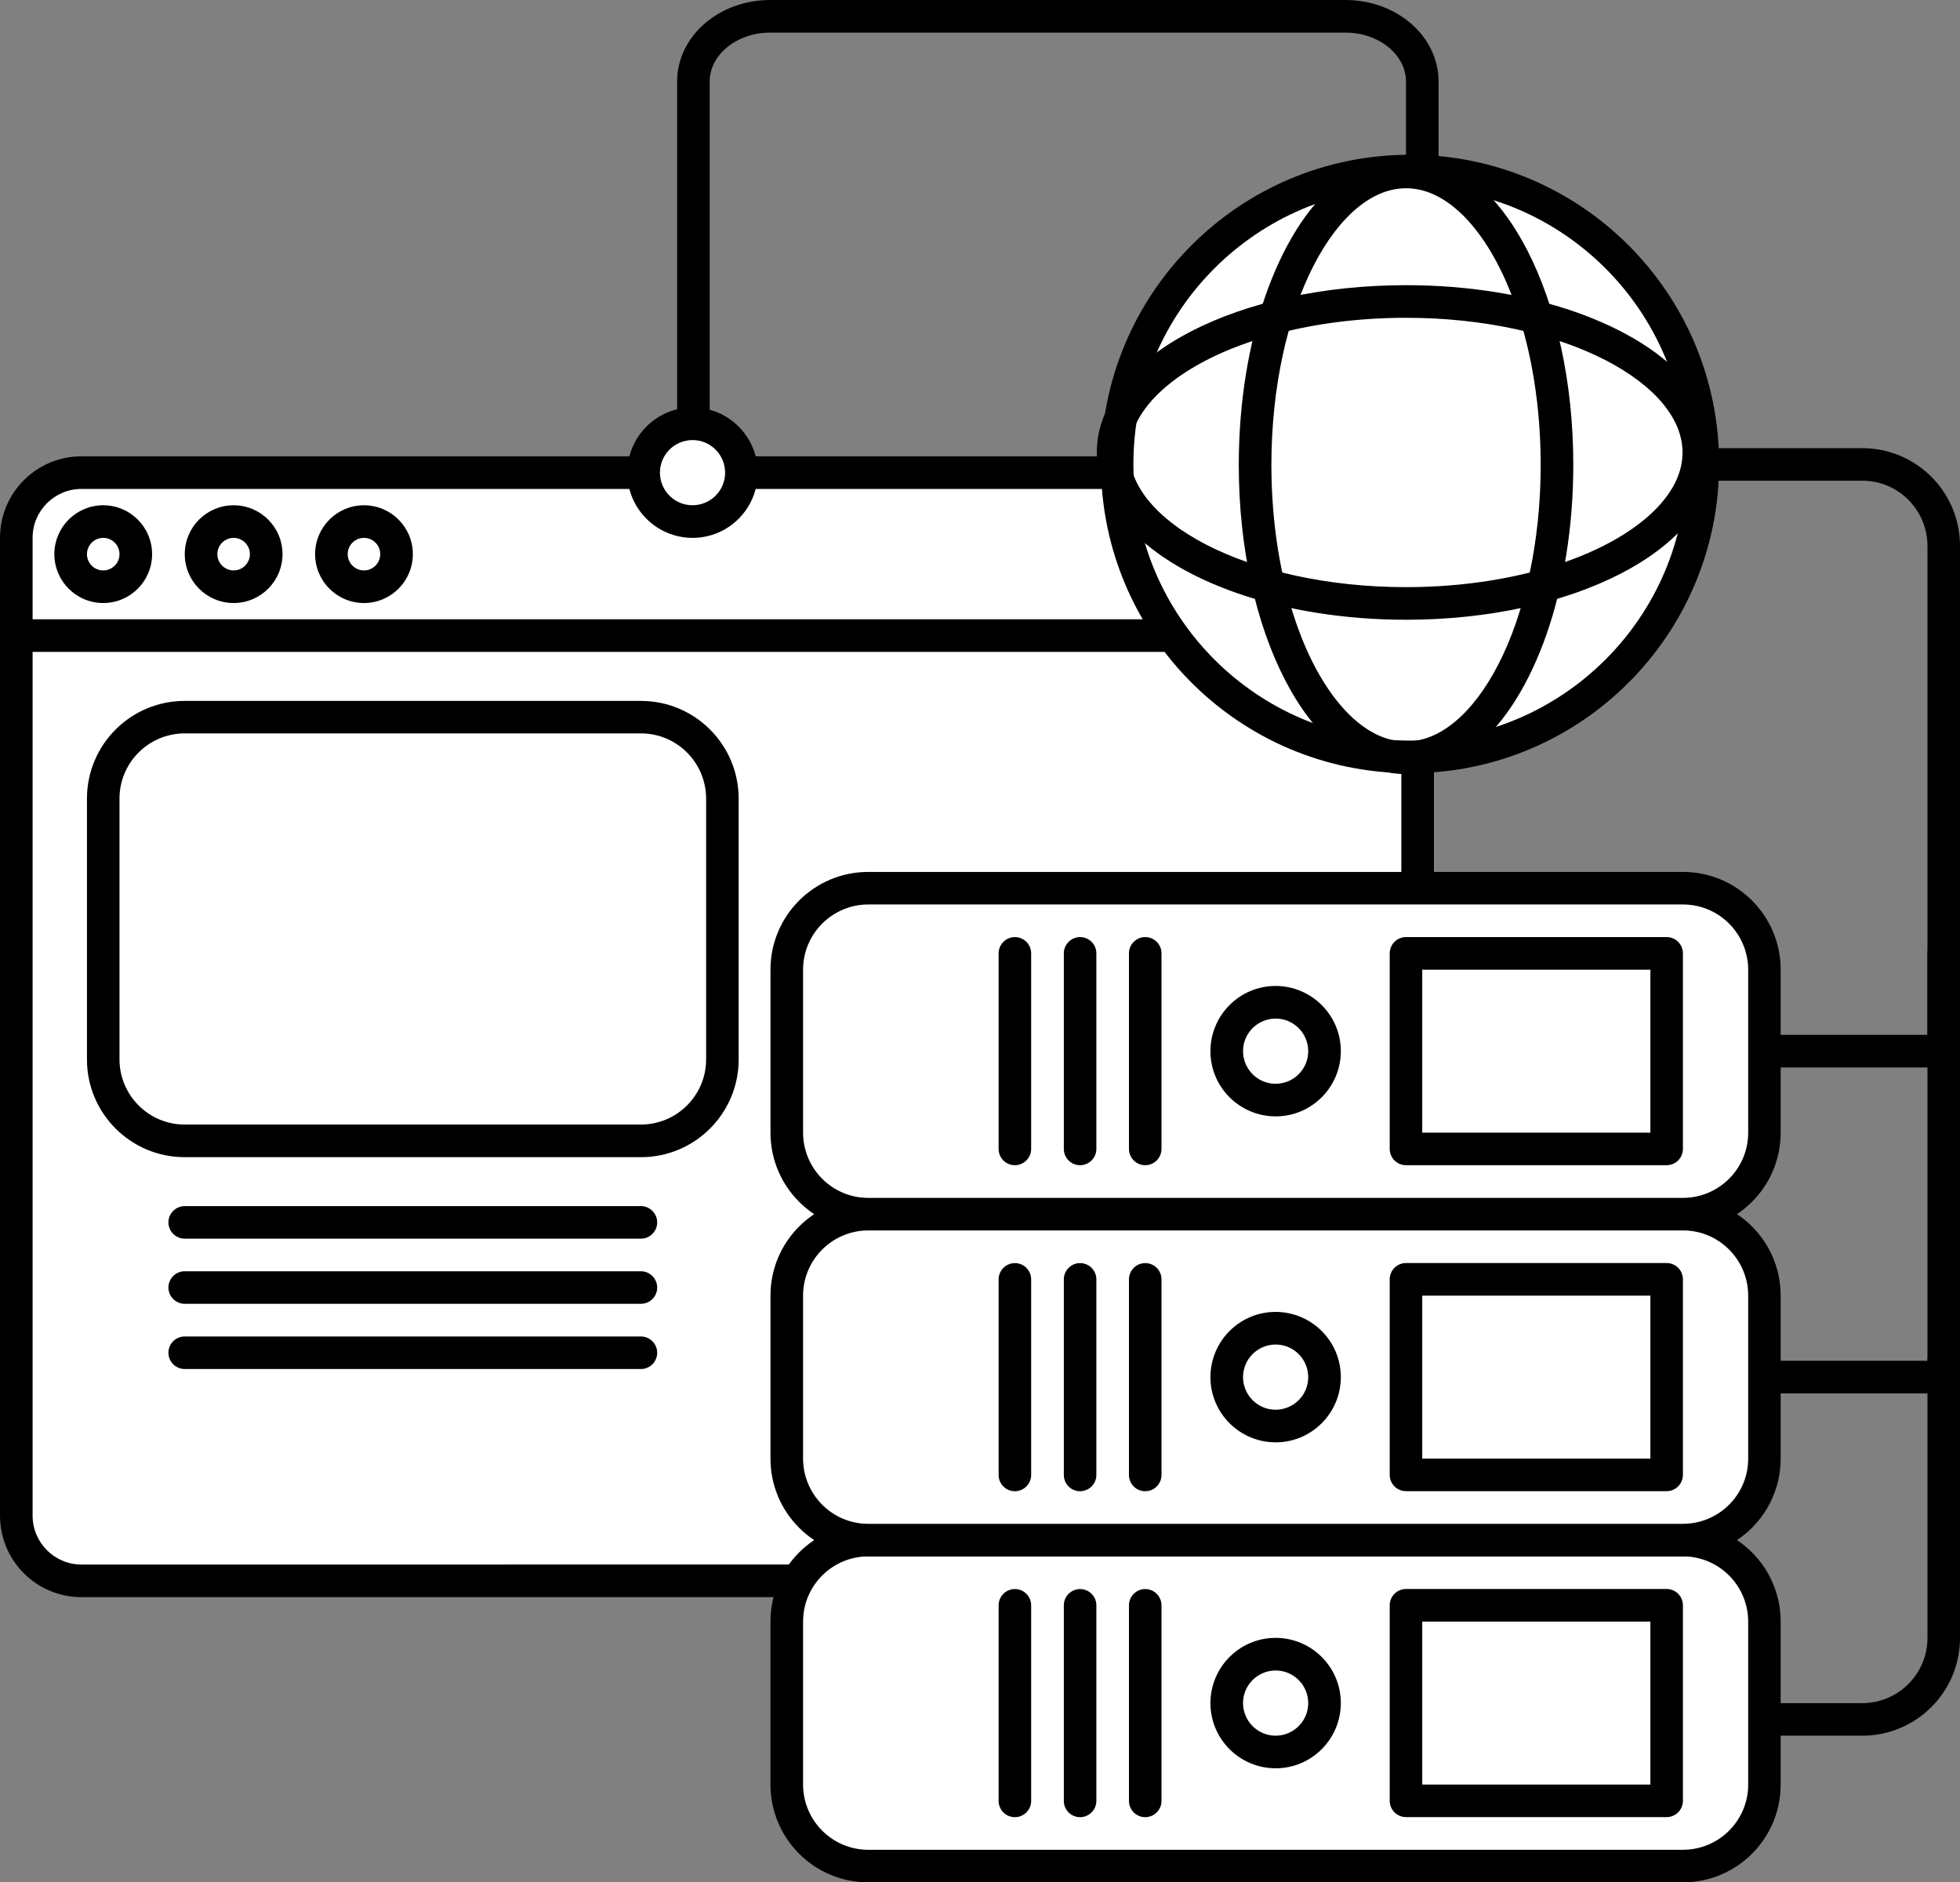 <svg xmlns="http://www.w3.org/2000/svg" id="Layer_2" data-name="Layer 2" viewBox="0 0 300 288.05"><rect x="0" y="0" width="300" height="288.05" fill="#808080" stroke="none"/><defs><style>      .cls-1 {        fill: #fff;      }    </style></defs><g id="Hosting"><g><rect class="cls-1" x="2.5" y="72.33" width="214.49" height="169.6" rx="9.98" ry="9.98"></rect><path d="M207.01,74.82c4.13,0,7.48,3.36,7.48,7.48v149.64c0,4.13-3.36,7.48-7.48,7.48H12.47c-4.13,0-7.48-3.36-7.48-7.48V82.3c0-4.13,3.36-7.48,7.48-7.48h194.54M207.01,69.83H12.47c-6.89,0-12.47,5.58-12.47,12.47v149.64c0,6.89,5.58,12.47,12.47,12.47h194.54c6.89,0,12.47-5.58,12.47-12.47V82.3c0-6.89-5.58-12.47-12.47-12.47Z"></path><polyline points="3.33 99.76 227.79 99.76 227.79 94.77 3.33 94.77"></polyline><circle class="cls-1" cx="55.7" cy="84.8" r="4.99"></circle><path d="M60.69,84.8h-2.49c0,1.38-1.12,2.49-2.49,2.49-1.38,0-2.49-1.12-2.49-2.49,0-1.38,1.12-2.49,2.49-2.49,1.38,0,2.49,1.12,2.49,2.49h4.99c0-4.13-3.35-7.48-7.48-7.48-4.13,0-7.48,3.35-7.48,7.48,0,4.13,3.35,7.48,7.48,7.48,4.13,0,7.48-3.35,7.48-7.48h-2.49Z"></path><circle class="cls-1" cx="35.75" cy="84.8" r="4.99"></circle><path d="M40.74,84.8h-2.49c0,1.38-1.12,2.49-2.49,2.49-1.38,0-2.49-1.12-2.49-2.49,0-1.38,1.12-2.49,2.49-2.49,1.38,0,2.49,1.12,2.49,2.49h4.99c0-4.13-3.35-7.48-7.48-7.48-4.13,0-7.48,3.35-7.48,7.48,0,4.13,3.35,7.48,7.48,7.48,4.13,0,7.48-3.35,7.48-7.48h-2.49Z"></path><circle class="cls-1" cx="15.8" cy="84.8" r="4.99"></circle><path d="M20.78,84.8h-2.49c0,1.38-1.12,2.49-2.49,2.49-1.38,0-2.49-1.12-2.49-2.49,0-1.38,1.12-2.49,2.49-2.49,1.38,0,2.49,1.12,2.49,2.49h4.99c0-4.13-3.35-7.48-7.48-7.48-4.13,0-7.48,3.35-7.48,7.48,0,4.13,3.35,7.48,7.48,7.48,4.13,0,7.48-3.35,7.48-7.48h-2.49Z"></path><rect class="cls-1" x="15.8" y="109.74" width="94.77" height="64.85" rx="12.47" ry="12.47"></rect><path d="M98.1,174.58v-2.49H28.27c-5.51,0-9.97-4.47-9.98-9.98v-39.9c0-5.51,4.47-9.97,9.98-9.98h69.83c5.51,0,9.97,4.47,9.98,9.98v39.9c0,5.51-4.47,9.97-9.98,9.98v4.99c8.27,0,14.96-6.7,14.96-14.96v-39.9c0-8.27-6.7-14.96-14.96-14.96H28.27c-8.27,0-14.96,6.7-14.96,14.96v39.9c0,8.27,6.7,14.96,14.96,14.96h69.83v-2.49Z"></path><path d="M28.27,189.55h69.83c1.38,0,2.49-1.12,2.49-2.49s-1.12-2.49-2.49-2.49H28.27c-1.38,0-2.49,1.12-2.49,2.49s1.12,2.49,2.49,2.49"></path><path d="M28.27,199.52h69.83c1.38,0,2.49-1.12,2.49-2.49s-1.12-2.49-2.49-2.49H28.27c-1.38,0-2.49,1.12-2.49,2.49s1.12,2.49,2.49,2.49"></path><path d="M28.27,209.5h69.83c1.38,0,2.49-1.12,2.49-2.49s-1.12-2.49-2.49-2.49H28.27c-1.38,0-2.49,1.12-2.49,2.49s1.12,2.49,2.49,2.49"></path><path d="M108.63,72.33V12.47c0-1.94.91-3.74,2.56-5.15,1.65-1.4,4.02-2.33,6.69-2.33h88.07c2.67,0,5.04.93,6.69,2.33,1.65,1.42,2.56,3.21,2.56,5.15v19.95h4.99V12.47c0-3.57-1.72-6.76-4.32-8.95-2.6-2.21-6.1-3.51-9.92-3.52h-88.07c-3.82,0-7.32,1.31-9.92,3.52-2.6,2.19-4.32,5.39-4.32,8.95v59.86h4.99Z"></path><circle class="cls-1" cx="215.81" cy="71" r="44.82" transform="translate(-1.63 5.15) rotate(-1.36)"></circle><path d="M260.63,71h-2.49c0,11.7-4.73,22.26-12.4,29.93-7.67,7.66-18.23,12.4-29.93,12.4-11.7,0-22.26-4.73-29.93-12.4-7.66-7.67-12.4-18.23-12.4-29.93,0-11.7,4.73-22.26,12.4-29.93,7.67-7.66,18.23-12.4,29.93-12.4,11.7,0,22.26,4.73,29.93,12.4,7.66,7.67,12.4,18.23,12.4,29.93h4.99c0-26.13-21.18-47.31-47.31-47.32-26.13,0-47.31,21.18-47.31,47.32,0,26.13,21.18,47.31,47.31,47.32,26.13,0,47.31-21.18,47.31-47.32h-2.49Z"></path><circle class="cls-1" cx="106" cy="72.33" r="7.48"></circle><path d="M113.48,72.33h-2.49c0,2.75-2.23,4.98-4.99,4.99-2.75,0-4.98-2.23-4.99-4.99,0-2.75,2.23-4.98,4.99-4.99,2.75,0,4.98,2.23,4.99,4.99h4.99c0-5.51-4.47-9.97-9.98-9.98-5.51,0-9.97,4.47-9.98,9.98,0,5.51,4.47,9.97,9.98,9.98,5.51,0,9.97-4.47,9.98-9.98h-2.49Z"></path><polyline points="233.19 204.51 248.16 204.51 248.16 199.52 233.19 199.52"></polyline><rect class="cls-1" x="120.43" y="235.68" width="149.64" height="49.88" rx="12.47" ry="12.47"></rect><path d="M120.43,273.09h2.49v-24.94c0-5.51,4.47-9.97,9.98-9.98h124.7c5.51,0,9.97,4.47,9.98,9.98v24.94c0,5.51-4.47,9.97-9.98,9.98h-124.7c-5.51,0-9.97-4.47-9.98-9.98h-4.99c0,8.27,6.7,14.96,14.96,14.96h124.7c8.27,0,14.96-6.7,14.96-14.96v-24.94c0-8.27-6.7-14.96-14.96-14.96h-124.7c-8.27,0-14.96,6.7-14.96,14.96v24.94h2.49Z"></path><rect class="cls-1" x="215.2" y="245.66" width="39.9" height="29.93"></rect><path d="M215.2,275.58h2.49v-27.43h34.92v24.94h-37.41v2.49h2.49-2.49v2.49h39.9c.66,0,1.3-.27,1.76-.73.46-.46.73-1.11.73-1.76v-29.93c0-.66-.27-1.3-.73-1.76-.46-.46-1.11-.73-1.76-.73h-39.9c-.66,0-1.3.27-1.76.73-.46.46-.73,1.11-.73,1.76v29.93c0,.66.27,1.3.73,1.76.46.46,1.11.73,1.76.73v-2.49Z"></path><circle class="cls-1" cx="195.25" cy="260.62" r="7.48"></circle><path d="M195.25,268.1v-2.49c-2.75,0-4.98-2.23-4.99-4.99,0-2.75,2.23-4.98,4.99-4.99,2.75,0,4.98,2.23,4.99,4.99,0,2.75-2.23,4.98-4.99,4.99v4.99c5.51,0,9.97-4.47,9.98-9.98,0-5.51-4.47-9.97-9.98-9.98-5.51,0-9.97,4.47-9.98,9.98,0,5.51,4.47,9.97,9.98,9.98v-2.49Z"></path><path d="M172.8,245.66v29.93c0,1.38,1.12,2.49,2.49,2.49s2.49-1.12,2.49-2.49v-29.93c0-1.38-1.12-2.49-2.49-2.49s-2.49,1.12-2.49,2.49"></path><path d="M162.83,245.66v29.93c0,1.38,1.12,2.49,2.49,2.49s2.49-1.12,2.49-2.49v-29.93c0-1.38-1.12-2.49-2.49-2.49s-2.49,1.12-2.49,2.49"></path><path d="M152.85,245.66v29.93c0,1.38,1.12,2.49,2.49,2.49s2.49-1.12,2.49-2.49v-29.93c0-1.38-1.12-2.49-2.49-2.49s-2.49,1.12-2.49,2.49"></path><rect class="cls-1" x="120.43" y="185.8" width="149.64" height="49.88" rx="12.47" ry="12.47"></rect><path d="M120.43,223.21h2.49v-24.94c0-5.51,4.47-9.97,9.98-9.98h124.7c5.51,0,9.97,4.47,9.98,9.98v24.94c0,5.51-4.47,9.97-9.98,9.98h-124.7c-5.51,0-9.97-4.47-9.98-9.98h-4.99c0,8.27,6.7,14.96,14.96,14.96h124.7c8.27,0,14.96-6.7,14.96-14.96v-24.94c0-8.27-6.7-14.96-14.96-14.96h-124.7c-8.27,0-14.96,6.7-14.96,14.96v24.94h2.49Z"></path><rect class="cls-1" x="215.2" y="195.78" width="39.9" height="29.93"></rect><path d="M215.2,225.7h2.49v-27.43h34.92v24.94h-37.41v2.49h2.49-2.49v2.49h39.9c.66,0,1.3-.27,1.76-.73.46-.46.73-1.11.73-1.76v-29.93c0-.66-.27-1.3-.73-1.76-.46-.46-1.11-.73-1.76-.73h-39.9c-.66,0-1.3.27-1.76.73-.46.46-.73,1.11-.73,1.76v29.93c0,.66.27,1.3.73,1.76.46.46,1.11.73,1.76.73v-2.49Z"></path><circle class="cls-1" cx="195.25" cy="210.74" r="7.48"></circle><path d="M195.25,218.22v-2.49c-2.75,0-4.98-2.23-4.99-4.99,0-2.75,2.23-4.98,4.99-4.99,2.75,0,4.98,2.23,4.99,4.99,0,2.75-2.23,4.98-4.99,4.99v4.99c5.51,0,9.97-4.47,9.98-9.98,0-5.51-4.47-9.97-9.98-9.98-5.51,0-9.97,4.47-9.98,9.98,0,5.51,4.47,9.97,9.98,9.98v-2.49Z"></path><path d="M172.8,195.78v29.93c0,1.38,1.12,2.49,2.49,2.49s2.49-1.12,2.49-2.49v-29.93c0-1.38-1.12-2.49-2.49-2.49s-2.49,1.12-2.49,2.49"></path><path d="M162.83,195.78v29.93c0,1.38,1.12,2.49,2.49,2.49s2.49-1.12,2.49-2.49v-29.93c0-1.38-1.12-2.49-2.49-2.49s-2.49,1.12-2.49,2.49"></path><path d="M152.85,195.78v29.93c0,1.38,1.12,2.49,2.49,2.49s2.49-1.12,2.49-2.49v-29.93c0-1.38-1.12-2.49-2.49-2.49s-2.49,1.12-2.49,2.49"></path><rect class="cls-1" x="120.43" y="135.92" width="149.64" height="49.88" rx="12.47" ry="12.47"></rect><path d="M120.43,173.33h2.49v-24.94c0-5.51,4.47-9.97,9.98-9.98h124.7c5.51,0,9.97,4.47,9.98,9.98v24.94c0,5.51-4.47,9.97-9.98,9.98h-124.7c-5.51,0-9.97-4.47-9.98-9.98h-4.99c0,8.27,6.7,14.96,14.96,14.96h124.7c8.27,0,14.96-6.7,14.96-14.96v-24.94c0-8.27-6.7-14.96-14.96-14.96h-124.7c-8.27,0-14.96,6.7-14.96,14.96v24.94h2.49Z"></path><rect class="cls-1" x="215.2" y="145.89" width="39.9" height="29.93"></rect><path d="M215.2,175.82h2.49v-27.43h34.92v24.94h-37.41v2.49h2.49-2.49v2.49h39.9c.66,0,1.3-.27,1.76-.73.46-.46.73-1.11.73-1.76v-29.93c0-.66-.27-1.3-.73-1.76-.46-.46-1.11-.73-1.76-.73h-39.9c-.66,0-1.3.27-1.76.73-.46.46-.73,1.11-.73,1.76v29.93c0,.66.27,1.3.73,1.76.46.46,1.11.73,1.76.73v-2.49Z"></path><circle class="cls-1" cx="195.25" cy="160.86" r="7.48"></circle><path d="M195.25,168.34v-2.49c-2.75,0-4.98-2.23-4.99-4.99,0-2.75,2.23-4.98,4.99-4.99,2.75,0,4.98,2.23,4.99,4.99,0,2.75-2.23,4.98-4.99,4.99v4.99c5.51,0,9.97-4.47,9.98-9.98,0-5.51-4.47-9.97-9.98-9.98-5.51,0-9.97,4.47-9.98,9.98,0,5.51,4.47,9.97,9.98,9.98v-2.49Z"></path><path d="M172.8,145.89v29.93c0,1.38,1.12,2.49,2.49,2.49s2.49-1.12,2.49-2.49v-29.93c0-1.38-1.12-2.49-2.49-2.49s-2.49,1.12-2.49,2.49"></path><path d="M162.83,145.89v29.93c0,1.38,1.12,2.49,2.49,2.49s2.49-1.12,2.49-2.49v-29.93c0-1.38-1.12-2.49-2.49-2.49s-2.49,1.12-2.49,2.49"></path><path d="M152.85,145.89v29.93c0,1.38,1.12,2.49,2.49,2.49s2.49-1.12,2.49-2.49v-29.93c0-1.38-1.12-2.49-2.49-2.49s-2.49,1.12-2.49,2.49"></path><path d="M238.31,71.14h-2.49c0,12.03-2.54,22.9-6.49,30.55-1.97,3.83-4.29,6.84-6.71,8.82-2.43,1.99-4.89,2.95-7.41,2.96-2.52,0-4.98-.97-7.41-2.96-3.64-2.97-7.02-8.27-9.39-15.13-2.39-6.85-3.81-15.22-3.81-24.24,0-12.03,2.54-22.9,6.49-30.55,1.97-3.83,4.29-6.84,6.71-8.82,2.43-1.99,4.89-2.95,7.41-2.96,2.52,0,4.98.97,7.41,2.96,3.64,2.97,7.02,8.27,9.39,15.13,2.39,6.85,3.81,15.22,3.81,24.24h4.99c0-12.73-2.64-24.27-7.04-32.84-2.21-4.28-4.87-7.84-7.98-10.39-3.09-2.55-6.72-4.09-10.58-4.09-3.86,0-7.48,1.54-10.58,4.09-4.66,3.84-8.33,9.9-10.94,17.35-2.59,7.46-4.08,16.34-4.08,25.88,0,12.73,2.64,24.27,7.04,32.84,2.21,4.28,4.87,7.84,7.98,10.39,3.09,2.55,6.72,4.09,10.58,4.09,3.86,0,7.48-1.54,10.58-4.09,4.66-3.84,8.33-9.9,10.94-17.35,2.59-7.46,4.08-16.34,4.08-25.88h-2.49Z"></path><path d="M215.2,92.34v-2.49c-12.03,0-22.9-2.54-30.55-6.49-3.83-1.97-6.84-4.29-8.82-6.71-1.99-2.43-2.95-4.89-2.96-7.41,0-2.52.97-4.98,2.96-7.41,2.97-3.64,8.27-7.02,15.13-9.39,6.85-2.39,15.22-3.81,24.24-3.81,12.03,0,22.9,2.54,30.55,6.49,3.83,1.97,6.84,4.29,8.82,6.71,1.99,2.43,2.95,4.89,2.96,7.41,0,2.52-.97,4.98-2.96,7.41-2.97,3.64-8.27,7.02-15.13,9.39-6.85,2.39-15.22,3.81-24.24,3.81v4.99c12.73,0,24.27-2.64,32.84-7.04,4.28-2.21,7.84-4.87,10.39-7.98,2.55-3.09,4.09-6.72,4.09-10.58,0-3.86-1.54-7.48-4.09-10.58-3.84-4.65-9.9-8.33-17.35-10.94-7.46-2.59-16.34-4.08-25.88-4.08-12.73,0-24.27,2.64-32.84,7.04-4.28,2.21-7.84,4.87-10.39,7.98-2.55,3.09-4.09,6.72-4.09,10.58,0,3.86,1.54,7.48,4.09,10.58,3.84,4.65,9.9,8.33,17.35,10.94,7.46,2.59,16.34,4.08,25.88,4.08v-2.49Z"></path><path d="M272.57,163.35h24.94c.66,0,1.3-.27,1.76-.73.46-.46.73-1.11.73-1.76v-77.32c0-8.27-6.7-14.96-14.96-14.96h-22.45c-1.38,0-2.49,1.12-2.49,2.49s1.12,2.49,2.49,2.49h22.45c5.51,0,9.97,4.47,9.98,9.98v74.82h-22.45c-1.38,0-2.49,1.12-2.49,2.49s1.12,2.49,2.49,2.49Z"></path><path d="M272.57,213.23h24.94c.66,0,1.3-.27,1.76-.73.46-.46.73-1.11.73-1.76v-64.85c0-1.38-1.12-2.49-2.49-2.49s-2.49,1.12-2.49,2.49v62.35h-22.45c-1.38,0-2.49,1.12-2.49,2.49s1.12,2.49,2.49,2.49Z"></path><path d="M272.57,265.61h12.47c8.27,0,14.96-6.7,14.96-14.96v-42.4c0-1.38-1.12-2.49-2.49-2.49s-2.49,1.12-2.49,2.49v42.4c0,5.51-4.47,9.97-9.98,9.98h-12.47c-1.38,0-2.49,1.12-2.49,2.49s1.12,2.49,2.49,2.49Z"></path></g></g></svg>